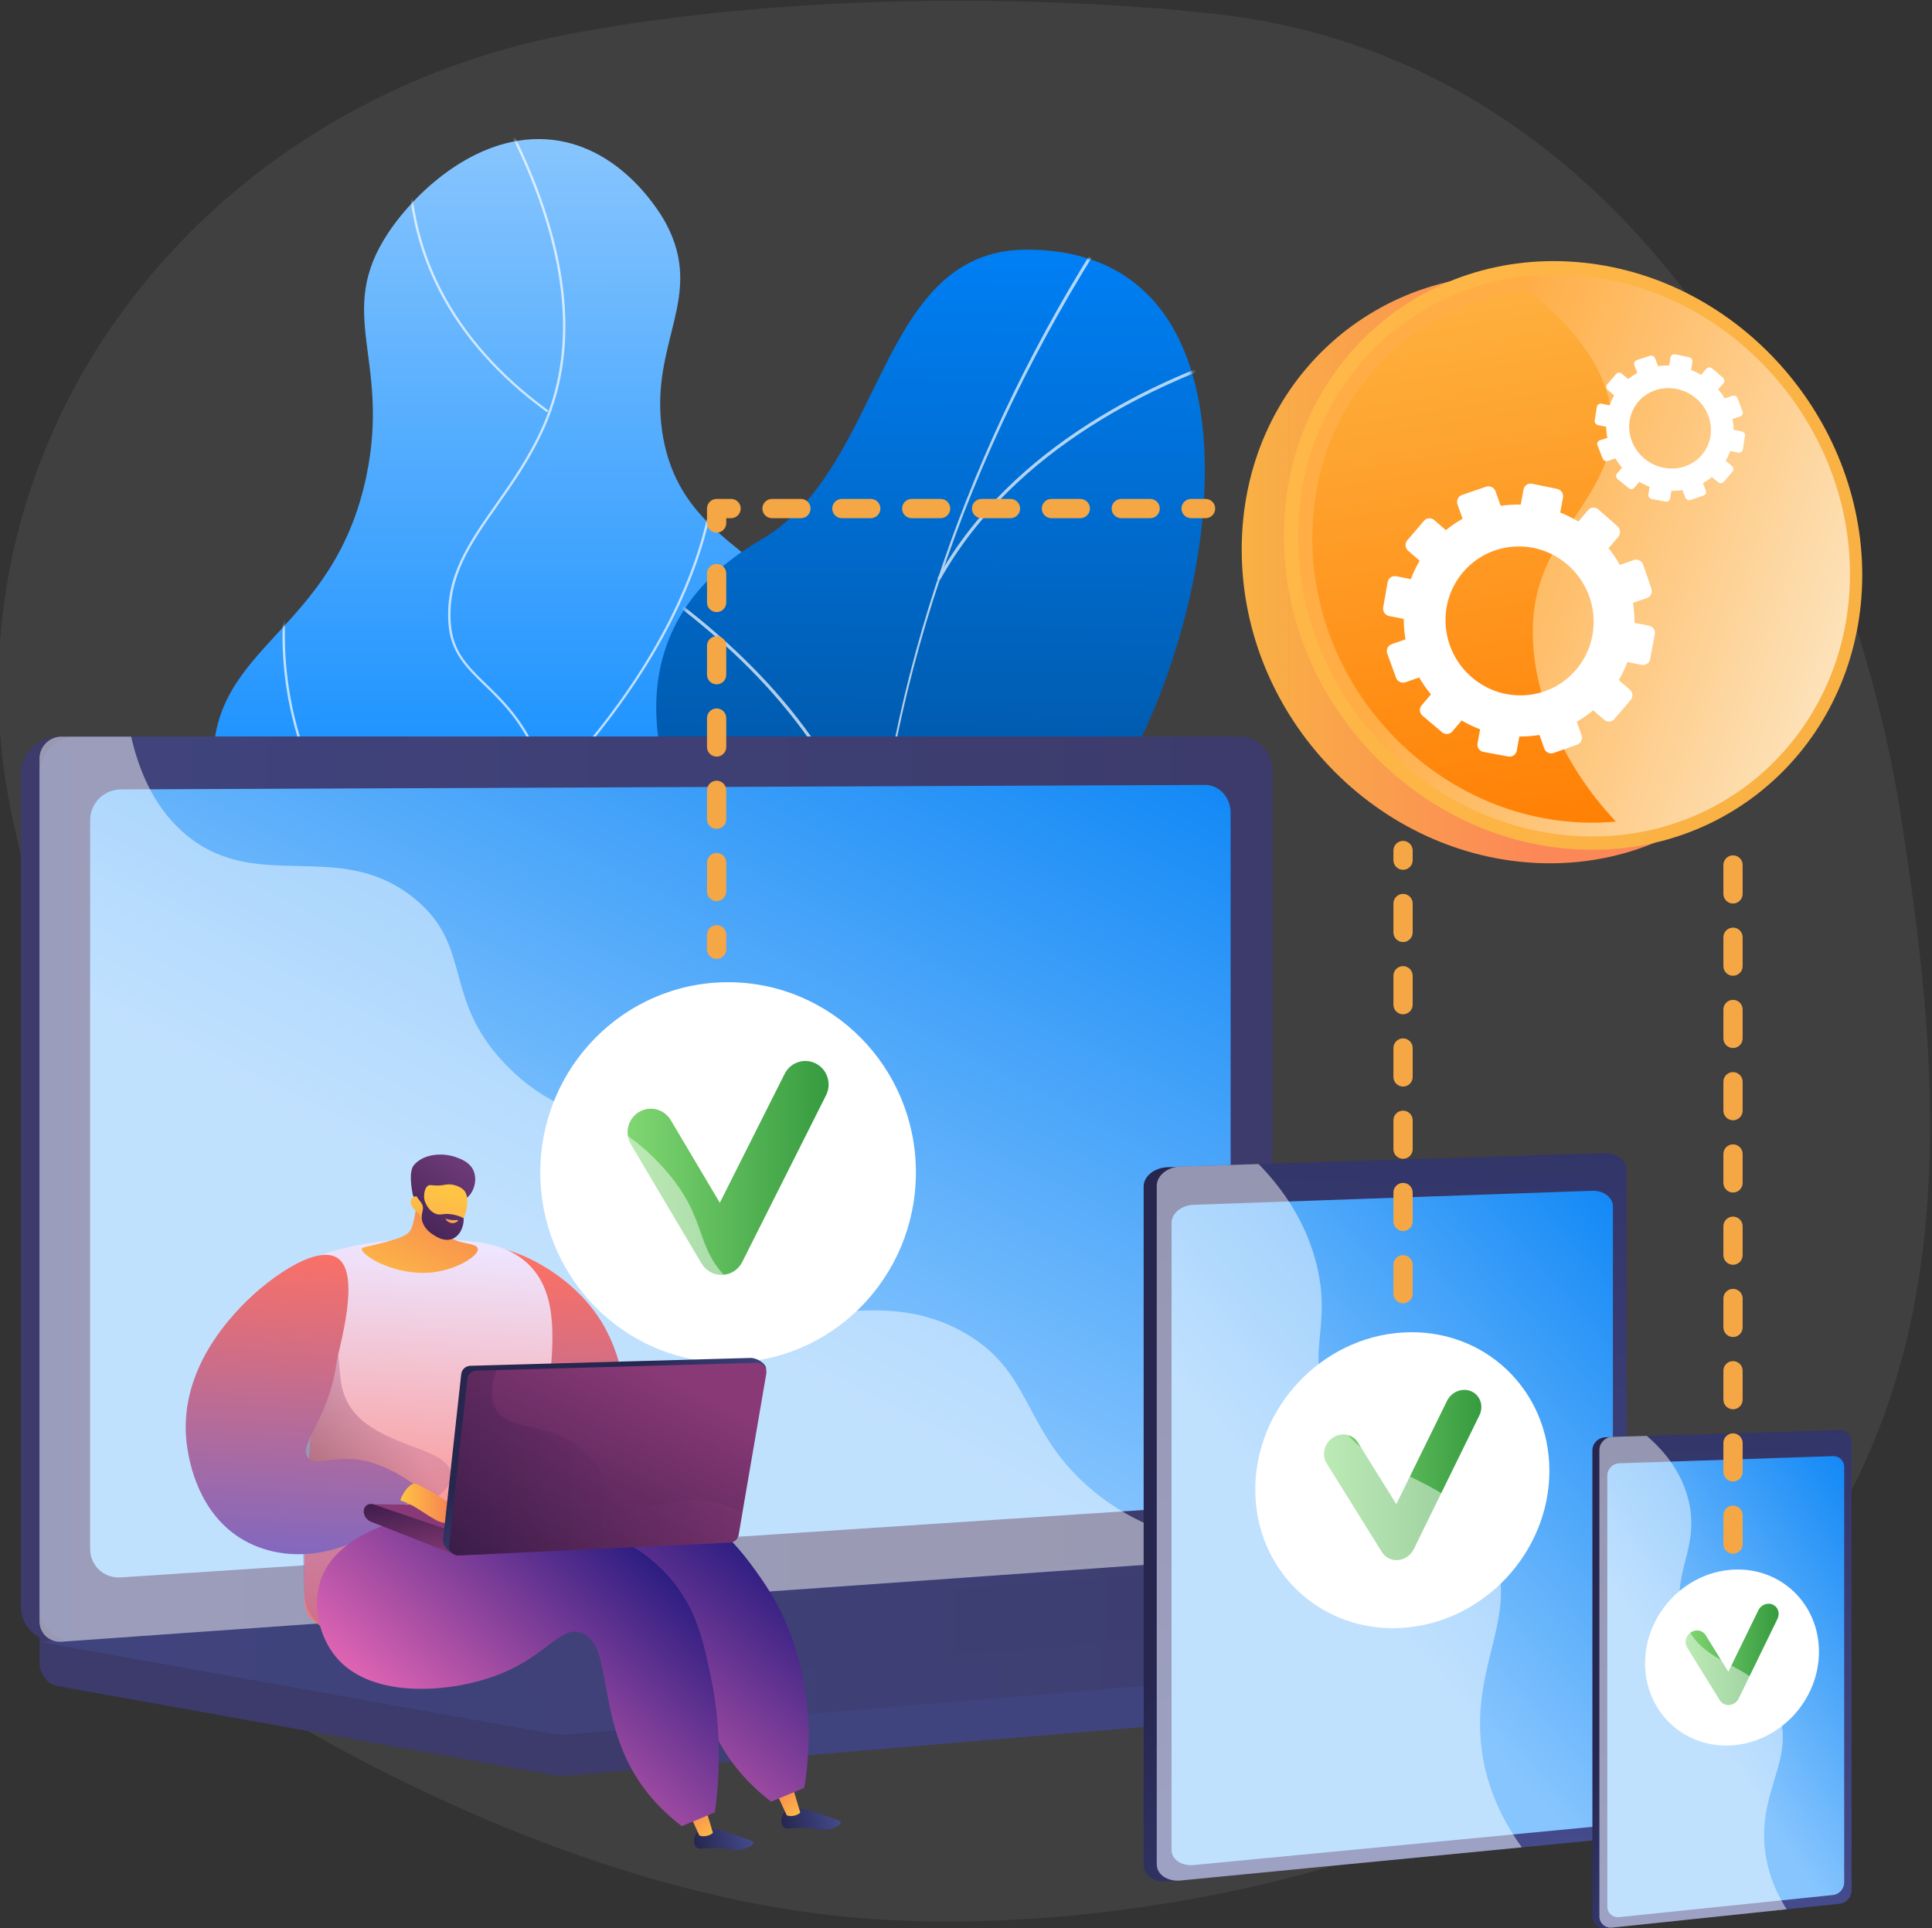<svg width="500" height="499" viewBox="0 0 500 499" fill="none" xmlns="http://www.w3.org/2000/svg">
<rect x="0" y="0" width="500" height="499" fill="#333333" stroke="none"/>
<g clip-path="url(#clip0_557_13801)">
<path d="M492.159 212.535C478.609 123.844 423.055 14.882 313.301 3.479C313.301 3.479 229.97 -6.657 147.824 8.705C99.071 17.822 56.321 44.962 29.271 83.97C2.221 122.977 -6.815 170.541 4.151 215.888C11.273 245.341 16.086 275.823 14.765 306.088C12.466 358.761 13.789 407.927 64.907 439.34C110.549 467.388 167.99 492.125 222.79 496.457C260.032 499.402 301.796 494.637 337.69 484.941C520.614 435.528 505.709 301.225 492.159 212.535Z" fill="#404040"/>
<path d="M207.153 362.88C223.662 349.111 222.236 318.56 214.602 298.883C205.689 275.909 191.889 276.976 186.519 258.629C176.519 224.468 220.255 206.759 213.24 171.598C207.504 142.853 176.099 143.781 171.374 111.692C167.965 88.537 182.679 76.924 172.252 57.64C171.361 55.992 161.461 38.336 143.021 36.202C124.409 34.049 107.981 48.967 100.47 60.277C86.587 81.183 101.099 92.878 94.854 123.038C86.352 164.101 54.42 166.73 55.178 198.118C55.804 224.037 77.722 228.222 77.776 256.973C77.825 283.67 58.943 289.763 60.909 307.721C65.431 349.034 173.479 390.966 207.153 362.88Z" fill="url(#paint0_linear_557_13801)"/>
<mask id="mask0_557_13801" style="mask-type:luminance" maskUnits="userSpaceOnUse" x="55" y="35" width="166" height="338">
<path d="M207.153 362.88C223.662 349.111 222.236 318.56 214.602 298.883C205.689 275.909 191.889 276.976 186.519 258.629C176.519 224.468 220.255 206.759 213.24 171.598C207.504 142.853 176.099 143.781 171.374 111.692C167.965 88.537 182.679 76.924 172.252 57.64C171.361 55.992 161.461 38.336 143.021 36.202C124.409 34.049 107.981 48.967 100.47 60.277C86.587 81.183 101.099 92.878 94.854 123.038C86.352 164.101 54.42 166.73 55.178 198.118C55.804 224.037 77.722 228.222 77.776 256.973C77.825 283.67 58.943 289.763 60.909 307.721C65.431 349.034 173.479 390.966 207.153 362.88Z" fill="white"/>
</mask>
<g mask="url(#mask0_557_13801)">
<path opacity="0.7" d="M183.605 385.146C183.752 385.179 183.907 385.112 183.967 384.984C184.033 384.844 183.957 384.682 183.799 384.623C165.347 377.809 149.306 367.856 136.124 355.042C123.636 342.905 110.724 330.354 108.9 313.023C107.52 299.915 113.291 292.049 120.598 282.09C127.706 272.4 136.553 260.341 140.817 239.474C143.252 227.559 146.282 212.731 139.566 196.177C135.654 186.534 130.429 181.47 125.82 177.001C120.987 172.315 117.169 168.613 116.665 161.261C115.842 149.274 121.834 140.737 128.772 130.852C133.054 124.751 137.483 118.442 141.007 110.495C150.927 88.128 146.956 60.219 129.203 27.543C129.128 27.405 128.942 27.348 128.788 27.414C128.634 27.481 128.57 27.646 128.644 27.783C146.319 60.315 150.284 88.075 140.43 110.292C136.926 118.192 132.513 124.479 128.246 130.559C121.252 140.525 115.211 149.131 116.045 161.295C116.563 168.842 120.641 172.796 125.364 177.375C129.933 181.804 135.112 186.826 138.982 196.364C145.642 212.779 142.628 227.525 140.207 239.375C135.966 260.132 127.157 272.139 120.078 281.787C112.706 291.837 106.882 299.774 108.282 313.074C110.125 330.59 123.11 343.21 135.667 355.415C148.911 368.289 165.025 378.287 183.561 385.134C183.576 385.139 183.59 385.143 183.605 385.146Z" fill="white"/>
<path opacity="0.7" d="M141.746 204.5C141.857 204.525 141.979 204.493 142.058 204.411C167.71 177.494 178.091 154.159 182.282 139.324C186.829 123.228 185.277 113.36 185.26 113.262C185.236 113.111 185.076 113.007 184.908 113.03C184.739 113.052 184.622 113.192 184.647 113.343C184.663 113.44 186.197 123.226 181.67 139.226C177.491 153.997 167.144 177.234 141.586 204.053C141.475 204.169 141.491 204.343 141.621 204.442C141.659 204.471 141.702 204.49 141.746 204.5Z" fill="white"/>
<path opacity="0.7" d="M135.546 256.31C135.675 256.339 135.815 256.292 135.887 256.186C135.976 256.056 135.93 255.886 135.783 255.807C117.807 246.056 103.459 234.255 93.138 220.734C84.884 209.92 79.171 197.986 76.16 185.263C71.032 163.602 75.579 146.96 75.626 146.794C75.667 146.647 75.566 146.497 75.4 146.46L75.4 146.459C75.234 146.423 75.066 146.513 75.024 146.66C74.977 146.827 70.396 163.593 75.553 185.377C78.582 198.17 84.325 210.171 92.625 221.044C102.996 234.632 117.408 246.486 135.461 256.278C135.488 256.293 135.517 256.304 135.546 256.31Z" fill="white"/>
<path opacity="0.7" d="M121.846 342.339C121.911 342.354 121.982 342.349 122.049 342.323C140.343 334.985 155.893 325.74 168.27 314.847C178.175 306.129 186.079 296.341 191.765 285.755C201.449 267.722 201.32 253.423 201.317 253.281C201.316 253.128 201.173 253.007 201.003 253.009C200.831 253.011 200.695 253.137 200.698 253.289C200.7 253.43 200.822 267.624 191.19 285.545C182.3 302.084 163.045 325.272 121.794 341.82C121.638 341.882 121.569 342.046 121.639 342.185C121.679 342.264 121.757 342.319 121.846 342.339Z" fill="white"/>
<path opacity="0.7" d="M141.473 106.593C141.586 106.619 141.71 106.586 141.789 106.501C141.898 106.383 141.879 106.209 141.746 106.112C129.396 97.073 120.112 86.577 114.152 74.915C109.384 65.586 106.72 55.492 106.233 44.914C105.404 26.89 111.27 13.534 111.329 13.401C111.392 13.259 111.315 13.099 111.156 13.042C110.996 12.988 110.817 13.056 110.753 13.197C110.693 13.33 104.783 26.777 105.612 44.913C106.1 55.566 108.78 65.733 113.58 75.131C119.58 86.875 128.923 97.443 141.352 106.539C141.389 106.565 141.43 106.584 141.473 106.593Z" fill="white"/>
</g>
<path d="M226.577 431.479C230.029 433.159 239.02 433.772 241.43 432.965C257.464 427.596 288.139 419.494 297.063 404.005C298.587 401.36 288.76 391.514 288.701 388.128C283.959 380.33 281.831 377.919 280.964 368.29C278.407 339.865 335.286 327.037 304.029 288.838C281.134 260.858 250.255 254.783 282.776 212.066C315.298 169.349 333.419 64.463 265.637 64.616C226.736 64.705 229.251 120.863 196.842 139.762C166.045 157.722 162.917 187.117 180.732 221.756C198.548 256.395 175.319 258.751 150.418 278.688C120.507 302.636 163.804 338.825 185.219 353.828C202.463 365.909 238.224 408.306 226.577 431.479Z" fill="url(#paint1_linear_557_13801)"/>
<mask id="mask1_557_13801" style="mask-type:luminance" maskUnits="userSpaceOnUse" x="140" y="64" width="174" height="370">
<path d="M226.577 431.479C230.029 433.159 239.02 433.772 241.43 432.965C257.464 427.596 288.139 419.494 297.063 404.005C298.587 401.36 288.76 391.514 288.701 388.128C283.959 380.33 281.831 377.919 280.964 368.29C278.407 339.865 335.286 327.037 304.029 288.838C281.134 260.858 250.255 254.783 282.776 212.066C315.298 169.349 333.419 64.463 265.637 64.616C226.736 64.705 229.251 120.863 196.842 139.762C166.045 157.722 162.917 187.117 180.732 221.756C198.548 256.395 175.319 258.751 150.418 278.688C120.507 302.636 163.804 338.825 185.219 353.828C202.463 365.909 238.224 408.306 226.577 431.479Z" fill="white"/>
</mask>
<g mask="url(#mask1_557_13801)">
<g opacity="0.7">
<path d="M268.004 419.508L268.706 419.091C204.508 310.968 211.417 176.473 287.186 59.317L286.501 58.873C250.591 114.397 229.412 176.195 225.252 237.587C220.878 302.129 235.662 365.036 268.004 419.508Z" fill="#FCFDFE"/>
<path d="M136.844 287.215C170.041 296.206 215.877 325.986 239.019 353.601L239.644 353.076C216.411 325.353 170.391 295.455 137.058 286.427L136.844 287.215Z" fill="#FCFDFE"/>
<path d="M255.645 398.138L256.435 397.932C251.711 379.81 256.331 359.996 270.165 339.04C280.308 323.675 295.078 308.065 314.065 292.643L313.55 292.01C294.499 307.484 279.672 323.156 269.483 338.59C255.516 359.747 250.86 379.782 255.645 398.138Z" fill="#FCFDFE"/>
<path d="M226.181 228.896L226.981 228.731C219.833 194.114 192.953 168.441 171.662 152.999L171.183 153.66C192.357 169.017 219.087 194.535 226.181 228.896Z" fill="#FCFDFE"/>
<path d="M242.6 149.664L243.313 150.062C262.723 115.292 301.044 98.6 322.159 91.744L321.906 90.967C300.678 97.86 262.146 114.651 242.6 149.664Z" fill="#FCFDFE"/>
</g>
</g>
<path d="M461.809 422.357L10.217 418.424V430.061C10.217 433.22 12.187 435.905 14.855 436.384L142.551 459.3C144.067 459.572 145.604 459.644 147.133 459.515L456.902 433.387C459.668 433.154 461.809 430.46 461.809 427.215V422.357Z" fill="url(#paint2_linear_557_13801)"/>
<path d="M316.436 403.492L15.187 424.781C9.797 425.162 5.414 421.114 5.414 415.739V200.381C5.414 195.006 9.797 190.648 15.187 190.648H316.436C320.877 190.648 324.468 194.588 324.468 199.447V394.126C324.468 398.985 320.877 403.178 316.436 403.492Z" fill="url(#paint3_linear_557_13801)"/>
<path d="M321.239 403.492L19.991 424.781C14.6 425.162 10.217 421.114 10.217 415.739V200.381C10.217 195.006 14.6 190.648 19.991 190.648H321.239C325.68 190.648 329.271 194.588 329.271 199.447V394.126C329.271 398.985 325.68 403.178 321.239 403.492Z" fill="url(#paint4_linear_557_13801)"/>
<path d="M311.855 389.767L31.273 408.259C26.886 408.548 23.321 405.226 23.321 400.837V212.292C23.321 207.904 26.886 204.331 31.273 204.313L311.855 203.152C315.518 203.137 318.482 206.365 318.482 210.362V382.093C318.482 386.09 315.518 389.525 311.855 389.767Z" fill="url(#paint5_linear_557_13801)"/>
<path d="M313.722 402.526L10.217 424.935L142.551 448.683C144.066 448.955 145.603 449.027 147.132 448.898L461.809 422.356L318.55 402.678C316.948 402.458 315.332 402.407 313.722 402.526Z" fill="url(#paint6_linear_557_13801)"/>
<path d="M188.432 352.667C215.275 352.667 237.035 330.628 237.035 303.442C237.035 276.256 215.275 254.217 188.432 254.217C161.589 254.217 139.829 276.256 139.829 303.442C139.829 330.628 161.589 352.667 188.432 352.667Z" fill="white"/>
<path d="M186.72 329.965C184.613 329.965 182.654 328.848 181.564 327.01L163.279 296.185C161.567 293.3 162.489 289.556 165.338 287.823C168.185 286.091 171.882 287.023 173.593 289.909L186.286 311.307L203.065 277.928C204.573 274.929 208.196 273.735 211.157 275.262C214.118 276.789 215.296 280.458 213.789 283.457L192.082 326.637C191.09 328.611 189.117 329.884 186.931 329.962C186.861 329.964 186.791 329.965 186.72 329.965Z" fill="url(#paint7_linear_557_13801)"/>
<path opacity="0.3" d="M54.503 425.499L307.18 406.565L385.382 417.22L134.881 437.46L54.503 425.499Z" fill="url(#paint8_linear_557_13801)"/>
<path opacity="0.48" d="M248.658 344.427C225.435 331.931 207.174 347.764 189.551 332.143C178.867 322.672 184.112 315.609 170.966 301.456C156.405 285.78 146.925 291.049 132.292 276.941C113.789 259.102 123.043 245.222 107.105 232.414C87.77 216.876 66.918 231.258 48.513 216.356C40.574 209.929 36.219 200.586 33.944 190.648H15.935C12.78 190.648 10.217 193.206 10.217 196.361V419.598C10.217 422.753 12.779 425.129 15.935 424.905L322.957 403.111C324.464 403.005 325.8 402.125 326.657 400.849C304.182 400.03 290.375 392.496 281.549 384.707C264.282 369.47 267.277 354.445 248.658 344.427Z" fill="white"/>
<path d="M417.606 303.024V471.161C417.606 473.675 414.855 474.413 411.734 474.715L303.79 486.787L302.14 486.947C298.753 487.276 295.976 485.396 295.976 482.768V307.072C295.976 304.445 298.753 302.208 302.14 302.101L304.379 302.03L412.705 302.385C415.825 302.285 417.606 300.51 417.606 303.024Z" fill="url(#paint9_linear_557_13801)"/>
<path d="M420.936 302.833V470.923C420.936 473.437 418.389 475.741 415.27 476.044L305.532 486.703C302.147 487.032 299.372 485.152 299.372 482.526V306.878C299.372 304.251 302.147 302.014 305.532 301.907L415.27 298.441C418.389 298.343 420.936 300.319 420.936 302.833Z" fill="url(#paint10_linear_557_13801)"/>
<path d="M417.418 312.278V468.039C417.418 470.387 415.036 472.536 412.12 472.815L308.934 482.703C305.785 483.005 303.203 481.251 303.203 478.804V316.473C303.203 314.026 305.785 311.934 308.934 311.823L412.12 308.196C415.036 308.094 417.418 309.931 417.418 312.278Z" fill="url(#paint11_linear_557_13801)"/>
<path d="M400.977 380.674C400.977 401.716 384.021 419.908 363.04 421.311C341.988 422.718 324.869 406.698 324.869 385.526C324.869 364.353 341.988 346.15 363.04 344.874C384.021 343.601 400.977 359.631 400.977 380.674Z" fill="white"/>
<path d="M361.7 403.773C360.05 403.881 358.514 403.114 357.66 401.742L343.315 378.707C341.97 376.548 342.695 373.592 344.932 372.103C347.167 370.616 350.068 371.159 351.411 373.317L361.36 389.307L374.487 362.572C375.665 360.173 378.495 359.072 380.807 360.113C383.118 361.153 384.038 363.94 382.861 366.338L365.897 400.915C365.121 402.498 363.576 403.588 361.865 403.76C361.81 403.765 361.755 403.77 361.7 403.773Z" fill="url(#paint12_linear_557_13801)"/>
<g opacity="0.48">
<path d="M385.462 399.559C375.478 379.524 352.145 384.306 343.38 362.457C338.151 349.422 344.66 343.241 340.74 327.339C338.088 316.578 332.296 308.002 325.734 301.27L305.532 301.908C302.147 302.015 299.372 304.251 299.372 306.878V482.526C299.372 485.153 302.147 487.032 305.532 486.703L393.843 478.126C387.304 469.038 384.505 460.492 383.496 453.077C380.366 430.078 394.33 417.354 385.462 399.559Z" fill="white"/>
</g>
<path d="M477.378 373.335V489.371C477.378 491.106 475.895 491.586 474.213 491.763L416.285 498.935L415.404 499.027C413.594 499.217 412.11 497.896 412.11 496.091V375.387C412.11 373.582 413.594 372.061 415.404 372.008L416.6 371.973L474.736 372.865C476.418 372.815 477.378 371.6 477.378 373.335Z" fill="url(#paint13_linear_557_13801)"/>
<path d="M479.173 373.224V489.242C479.173 490.977 477.8 492.541 476.119 492.717L417.217 498.897C415.407 499.086 413.924 497.766 413.924 495.961V375.275C413.924 373.47 415.407 371.95 417.217 371.896L476.119 370.16C477.8 370.109 479.173 371.489 479.173 373.224Z" fill="url(#paint14_linear_557_13801)"/>
<path d="M477.276 379.721V487.215C477.276 488.835 475.993 490.294 474.421 490.456L419.036 496.184C417.352 496.358 415.972 495.125 415.972 493.444V381.891C415.972 380.21 417.352 378.788 419.036 378.732L474.421 376.872C475.993 376.819 477.276 378.101 477.276 379.721Z" fill="url(#paint15_linear_557_13801)"/>
<path d="M470.742 427.491C470.742 440.02 460.698 450.868 448.286 451.72C435.848 452.575 425.747 443.074 425.747 430.499C425.747 417.923 435.848 407.072 448.286 406.264C460.698 405.457 470.742 414.961 470.742 427.491Z" fill="white"/>
<path d="M447.493 441.292C446.518 441.359 445.61 440.904 445.105 440.089L436.631 426.417C435.838 425.137 436.265 423.378 437.586 422.49C438.906 421.601 440.62 421.919 441.413 423.199L447.292 432.69L455.056 416.765C455.753 415.336 457.428 414.675 458.796 415.289C460.164 415.904 460.708 417.56 460.012 418.989L449.975 439.587C449.516 440.53 448.603 441.179 447.591 441.284C447.558 441.287 447.526 441.29 447.493 441.292Z" fill="url(#paint16_linear_557_13801)"/>
<g opacity="0.48">
<path d="M460.024 442.71C454.649 429.197 440.161 432.389 435.648 418.732C431.964 407.584 440.158 401.052 436.95 388.145C435.15 380.903 430.721 375.522 426.194 371.631L417.217 371.895C415.408 371.949 413.924 373.469 413.924 375.274V495.96C413.924 497.765 415.407 499.086 417.217 498.896L462.374 494.158C458.75 488.445 457.294 483.224 456.78 478.889C454.908 463.111 464.949 455.09 460.024 442.71Z" fill="white"/>
</g>
<path d="M471.014 152.302C471.014 192.793 439.353 224.644 398.886 223.402C356.773 222.108 321.354 185.737 321.354 142.213C321.354 98.688 356.773 67.093 398.886 71.478C439.353 75.691 471.014 111.812 471.014 152.302Z" fill="url(#paint17_linear_557_13801)"/>
<path d="M481.948 148.81C481.948 189.301 450.287 221.152 409.821 219.91C367.708 218.616 332.289 182.245 332.289 138.721C332.289 95.196 367.707 63.6 409.821 67.986C450.287 72.199 481.948 108.32 481.948 148.81Z" fill="url(#paint18_linear_557_13801)"/>
<path d="M478.772 148.597C478.772 187.304 448.478 217.702 409.821 216.45C369.663 215.15 335.946 180.439 335.946 138.968C335.946 97.497 369.663 67.332 409.821 71.447C448.478 75.407 478.772 109.89 478.772 148.597Z" fill="url(#paint19_linear_557_13801)"/>
<path d="M418.196 212.64C415.451 212.898 412.639 212.984 409.789 212.889C371.629 211.607 339.628 178.602 339.628 139.218C339.628 104.97 363.825 78.813 395.232 75.111C405.839 83.394 415.336 93.99 416.971 106.548C419.64 127.014 399.192 136.435 396.935 158.68C395.08 177.034 403.869 197.481 418.196 212.64Z" fill="url(#paint20_linear_557_13801)"/>
<path d="M426.77 161.947L423.013 161.212C423.028 159.481 422.896 157.748 422.616 156.036L426.237 154.772C427.213 154.431 427.728 153.351 427.386 152.358L425.244 146.14C424.901 145.144 423.829 144.611 422.85 144.952L419.213 146.215C418.378 144.708 417.401 143.263 416.296 141.891L418.82 138.931C419.497 138.136 419.406 136.927 418.616 136.229L413.661 131.858C412.867 131.158 411.672 131.236 410.992 132.032L408.461 135.001C406.956 134.079 405.395 133.296 403.791 132.664L404.498 128.795C404.689 127.752 404.006 126.736 402.973 126.525L396.501 125.208C395.465 124.997 394.47 125.675 394.28 126.721L393.579 130.596C391.835 130.553 390.092 130.664 388.371 130.925L387.052 127.184C386.695 126.171 385.597 125.626 384.601 125.968L378.362 128.104C377.363 128.446 376.845 129.546 377.205 130.559L378.522 134.264C377.008 135.103 375.56 136.09 374.19 137.211L371.217 134.633C370.404 133.927 369.188 134.006 368.503 134.81L364.215 139.837C363.53 140.641 363.636 141.863 364.452 142.567L367.408 145.115C366.502 146.651 365.742 148.245 365.137 149.882L361.358 149.142C360.309 148.937 359.308 149.618 359.123 150.665L357.968 157.198C357.784 158.242 358.485 159.252 359.533 159.454L363.291 160.18C363.286 161.955 363.439 163.728 363.743 165.479L360.171 166.72C359.172 167.067 358.658 168.159 359.022 169.16L361.292 175.403C361.655 176.4 362.756 176.925 363.751 176.578L367.285 175.344C368.158 176.872 369.179 178.333 370.331 179.715L367.91 182.554C367.23 183.351 367.334 184.552 368.142 185.237L373.181 189.508C373.986 190.19 375.187 190.098 375.864 189.303L378.278 186.472C379.818 187.381 381.411 188.147 383.044 188.755L382.383 192.405C382.197 193.431 382.882 194.418 383.912 194.609L390.339 195.801C391.365 195.992 392.348 195.316 392.535 194.293L393.205 190.626C394.949 190.641 396.69 190.505 398.407 190.217L399.659 193.739C400.007 194.719 401.082 195.233 402.061 194.887L408.171 192.726C409.147 192.38 409.658 191.307 409.312 190.327L408.065 186.79C409.552 185.946 410.974 184.958 412.318 183.839L415.17 186.299C415.955 186.975 417.136 186.885 417.808 186.097L422.01 181.169C422.682 180.381 422.592 179.192 421.809 178.513L418.941 176.026C419.824 174.52 420.569 172.959 421.163 171.355L424.879 172.073C425.892 172.269 426.869 171.598 427.06 170.574L428.259 164.165C428.452 163.139 427.785 162.146 426.77 161.947ZM407.879 173.342C401.063 181.335 389.021 182.241 380.938 175.327C372.806 168.372 371.764 156.152 378.656 148.071C385.547 139.99 397.7 139.18 405.757 146.223C413.765 153.224 414.695 165.349 407.879 173.342Z" fill="white"/>
<path d="M450.749 111.657L448.657 111.244C448.642 110.307 448.545 109.369 448.367 108.441L450.355 107.771C450.891 107.591 451.161 107.008 450.958 106.47L449.686 103.099C449.482 102.559 448.882 102.268 448.344 102.448L446.349 103.118C445.867 102.301 445.307 101.517 444.677 100.772L446.033 99.182C446.397 98.755 446.33 98.102 445.883 97.722L443.086 95.347C442.638 94.967 441.979 95.005 441.614 95.433L440.255 97.026C439.412 96.524 438.54 96.097 437.647 95.751L437.986 93.667C438.077 93.105 437.687 92.555 437.115 92.439L433.528 91.71C432.954 91.594 432.414 91.956 432.323 92.519L431.986 94.604C431.025 94.576 430.066 94.63 429.12 94.765L428.347 92.746C428.137 92.2 427.526 91.903 426.981 92.084L423.574 93.216C423.029 93.397 422.757 93.987 422.968 94.534L423.738 96.533C422.916 96.98 422.131 97.507 421.391 98.106L419.724 96.708C419.268 96.326 418.6 96.364 418.233 96.795L415.937 99.487C415.57 99.918 415.643 100.576 416.1 100.958L417.756 102.341C417.277 103.165 416.878 104.022 416.565 104.902L414.478 104.489C413.898 104.375 413.356 104.738 413.267 105.301L412.711 108.819C412.622 109.381 413.019 109.928 413.598 110.041L415.674 110.447C415.692 111.405 415.798 112.363 415.987 113.309L414.036 113.964C413.49 114.147 413.22 114.734 413.432 115.275L414.757 118.656C414.968 119.196 415.581 119.485 416.124 119.302L418.056 118.651C418.556 119.481 419.136 120.275 419.788 121.027L418.488 122.551C418.123 122.979 418.195 123.629 418.649 124.003L421.48 126.338C421.932 126.711 422.593 126.667 422.957 126.24L424.254 124.72C425.115 125.219 426.004 125.641 426.914 125.979L426.595 127.952C426.505 128.507 426.896 129.045 427.467 129.154L431.034 129.832C431.604 129.941 432.139 129.58 432.229 129.026L432.552 127.042C433.516 127.059 434.477 126.993 435.423 126.845L436.162 128.762C436.367 129.295 436.969 129.579 437.506 129.396L440.861 128.254C441.397 128.072 441.666 127.492 441.461 126.959L440.724 125.034C441.536 124.584 442.31 124.055 443.04 123.455L444.653 124.802C445.097 125.173 445.75 125.129 446.112 124.705L448.374 122.052C448.736 121.628 448.67 120.983 448.226 120.611L446.603 119.25C447.072 118.438 447.463 117.595 447.77 116.729L449.84 117.134C450.404 117.244 450.937 116.885 451.029 116.331L451.605 112.863C451.697 112.309 451.314 111.769 450.749 111.657ZM440.442 117.747C436.777 122.045 430.132 122.48 425.583 118.703C421.013 114.908 420.289 108.308 423.984 103.974C427.679 99.641 434.37 99.245 438.91 103.074C443.43 106.886 444.107 113.449 440.442 117.747Z" fill="white"/>
<path d="M185.463 248.184C184.086 248.184 182.969 247.067 182.969 245.69V241.95C182.969 240.574 184.086 239.457 185.463 239.457C186.84 239.457 187.956 240.573 187.956 241.95V245.69C187.956 247.067 186.839 248.184 185.463 248.184Z" fill="url(#paint21_linear_557_13801)"/>
<path d="M185.463 248.184C184.086 248.184 182.969 247.067 182.969 245.69V241.95C182.969 240.574 184.086 239.457 185.463 239.457C186.84 239.457 187.956 240.573 187.956 241.95V245.69C187.956 247.067 186.839 248.184 185.463 248.184Z" fill="#F4A744"/>
<path d="M185.463 233.224C184.086 233.224 182.969 232.108 182.969 230.731V223.251C182.969 221.874 184.086 220.757 185.463 220.757C186.84 220.757 187.956 221.874 187.956 223.251V230.731C187.956 232.108 186.839 233.224 185.463 233.224ZM185.463 214.525C184.086 214.525 182.969 213.408 182.969 212.031V204.551C182.969 203.174 184.086 202.058 185.463 202.058C186.84 202.058 187.956 203.174 187.956 204.551V212.031C187.956 213.408 186.839 214.525 185.463 214.525ZM185.463 195.825C184.086 195.825 182.969 194.709 182.969 193.332V185.852C182.969 184.475 184.086 183.358 185.463 183.358C186.84 183.358 187.956 184.475 187.956 185.852V193.332C187.956 194.709 186.839 195.825 185.463 195.825ZM185.463 177.125C184.086 177.125 182.969 176.009 182.969 174.632V167.152C182.969 165.775 184.086 164.659 185.463 164.659C186.84 164.659 187.956 165.775 187.956 167.152V174.632C187.956 176.009 186.839 177.125 185.463 177.125ZM185.463 158.426C184.086 158.426 182.969 157.309 182.969 155.932V148.452C182.969 147.075 184.086 145.959 185.463 145.959C186.84 145.959 187.956 147.075 187.956 148.452V155.932C187.956 157.309 186.839 158.426 185.463 158.426Z" fill="#F4A744"/>
<path d="M185.462 137.856C184.085 137.856 182.969 136.739 182.969 135.362V131.622C182.969 130.245 184.085 129.129 185.462 129.129H189.202C190.579 129.129 191.695 130.245 191.695 131.622C191.695 132.999 190.579 134.116 189.202 134.116H187.955V135.362C187.955 136.739 186.839 137.856 185.462 137.856Z" fill="#F4A744"/>
<path d="M297.66 134.116H290.18C288.803 134.116 287.687 132.999 287.687 131.622C287.687 130.245 288.803 129.129 290.18 129.129H297.66C299.037 129.129 300.153 130.245 300.153 131.622C300.153 132.999 299.037 134.116 297.66 134.116ZM279.584 134.116H272.104C270.727 134.116 269.61 132.999 269.61 131.622C269.61 130.245 270.727 129.129 272.104 129.129H279.584C280.961 129.129 282.077 130.245 282.077 131.622C282.077 132.999 280.961 134.116 279.584 134.116ZM261.507 134.116H254.027C252.651 134.116 251.534 132.999 251.534 131.622C251.534 130.245 252.65 129.129 254.027 129.129H261.507C262.884 129.129 264.001 130.245 264.001 131.622C264.001 132.999 262.884 134.116 261.507 134.116ZM243.431 134.116H235.951C234.574 134.116 233.458 132.999 233.458 131.622C233.458 130.245 234.574 129.129 235.951 129.129H243.431C244.808 129.129 245.924 130.245 245.924 131.622C245.924 132.999 244.808 134.116 243.431 134.116ZM225.355 134.116H217.875C216.498 134.116 215.381 132.999 215.381 131.622C215.381 130.245 216.498 129.129 217.875 129.129H225.355C226.732 129.129 227.848 130.245 227.848 131.622C227.848 132.999 226.732 134.116 225.355 134.116ZM207.278 134.116H199.799C198.422 134.116 197.305 132.999 197.305 131.622C197.305 130.245 198.422 129.129 199.799 129.129H207.278C208.655 129.129 209.772 130.245 209.772 131.622C209.772 132.999 208.655 134.116 207.278 134.116Z" fill="#F4A744"/>
<path d="M311.996 134.116H308.257C306.88 134.116 305.763 132.999 305.763 131.622C305.763 130.245 306.88 129.129 308.257 129.129H311.996C313.373 129.129 314.49 130.245 314.49 131.622C314.49 132.999 313.373 134.116 311.996 134.116Z" fill="#F4A744"/>
<path d="M363.109 337.319C361.732 337.319 360.616 336.202 360.616 334.825V327.345C360.616 325.968 361.732 324.852 363.109 324.852C364.486 324.852 365.602 325.968 365.602 327.345V334.825C365.602 336.202 364.486 337.319 363.109 337.319ZM363.109 318.619C361.732 318.619 360.616 317.503 360.616 316.126V308.646C360.616 307.269 361.732 306.152 363.109 306.152C364.486 306.152 365.602 307.269 365.602 308.646V316.126C365.602 317.503 364.486 318.619 363.109 318.619ZM363.109 299.919C361.732 299.919 360.616 298.803 360.616 297.426V289.946C360.616 288.569 361.732 287.453 363.109 287.453C364.486 287.453 365.602 288.569 365.602 289.946V297.426C365.602 298.803 364.486 299.919 363.109 299.919ZM363.109 281.22C361.732 281.22 360.616 280.103 360.616 278.726V271.246C360.616 269.869 361.732 268.753 363.109 268.753C364.486 268.753 365.602 269.869 365.602 271.246V278.726C365.602 280.103 364.486 281.22 363.109 281.22ZM363.109 262.52C361.732 262.52 360.616 261.403 360.616 260.026V252.547C360.616 251.17 361.732 250.053 363.109 250.053C364.486 250.053 365.602 251.17 365.602 252.547V260.026C365.602 261.403 364.486 262.52 363.109 262.52ZM363.109 243.82C361.732 243.82 360.616 242.704 360.616 241.327V233.847C360.616 232.47 361.732 231.354 363.109 231.354C364.486 231.354 365.602 232.47 365.602 233.847V241.327C365.602 242.704 364.486 243.82 363.109 243.82ZM363.109 225.121C361.732 225.121 360.616 224.004 360.616 222.627V220.134C360.616 218.757 361.732 217.641 363.109 217.641C364.486 217.641 365.602 218.757 365.602 220.134V222.627C365.602 224.004 364.486 225.121 363.109 225.121Z" fill="#F4A744"/>
<path d="M448.504 402.144C447.127 402.144 446.01 401.028 446.01 399.651V392.171C446.01 390.794 447.127 389.678 448.504 389.678C449.881 389.678 450.997 390.794 450.997 392.171V399.651C450.997 401.028 449.881 402.144 448.504 402.144ZM448.504 383.444C447.127 383.444 446.01 382.328 446.01 380.951V373.471C446.01 372.094 447.127 370.978 448.504 370.978C449.881 370.978 450.997 372.094 450.997 373.471V380.951C450.997 382.328 449.881 383.444 448.504 383.444ZM448.504 364.745C447.127 364.745 446.01 363.629 446.01 362.252V354.772C446.01 353.395 447.127 352.278 448.504 352.278C449.881 352.278 450.997 353.395 450.997 354.772V362.252C450.997 363.628 449.881 364.745 448.504 364.745ZM448.504 346.045C447.127 346.045 446.01 344.929 446.01 343.552V336.072C446.01 334.695 447.127 333.579 448.504 333.579C449.881 333.579 450.997 334.695 450.997 336.072V343.552C450.997 344.929 449.881 346.045 448.504 346.045ZM448.504 327.346C447.127 327.346 446.01 326.229 446.01 324.852V317.372C446.01 315.995 447.127 314.879 448.504 314.879C449.881 314.879 450.997 315.995 450.997 317.372V324.852C450.997 326.229 449.881 327.346 448.504 327.346ZM448.504 308.646C447.127 308.646 446.01 307.53 446.01 306.153V298.673C446.01 297.296 447.127 296.179 448.504 296.179C449.881 296.179 450.997 297.296 450.997 298.673V306.153C450.997 307.53 449.881 308.646 448.504 308.646ZM448.504 289.946C447.127 289.946 446.01 288.83 446.01 287.453V279.973C446.01 278.596 447.127 277.48 448.504 277.48C449.881 277.48 450.997 278.596 450.997 279.973V287.453C450.997 288.83 449.881 289.946 448.504 289.946ZM448.504 271.247C447.127 271.247 446.01 270.13 446.01 268.753V261.274C446.01 259.897 447.127 258.78 448.504 258.78C449.881 258.78 450.997 259.897 450.997 261.274V268.753C450.997 270.13 449.881 271.247 448.504 271.247ZM448.504 252.547C447.127 252.547 446.01 251.431 446.01 250.054V242.574C446.01 241.197 447.127 240.081 448.504 240.081C449.881 240.081 450.997 241.197 450.997 242.574V250.054C450.997 251.431 449.881 252.547 448.504 252.547ZM448.504 233.847C447.127 233.847 446.01 232.731 446.01 231.354V223.874C446.01 222.497 447.127 221.381 448.504 221.381C449.881 221.381 450.997 222.497 450.997 223.874V231.354C450.997 232.731 449.881 233.847 448.504 233.847Z" fill="#F4A744"/>
<path d="M158.809 370.947C163.699 368.237 162.267 352.856 155.634 342.049C146.214 326.704 125.57 319.378 121.337 323.948C117.006 328.626 129.474 346.183 131.499 349.035C138.846 359.382 153.025 374.153 158.809 370.947Z" fill="url(#paint22_linear_557_13801)"/>
<path d="M203.036 468.973C202.123 469.981 201.914 471.838 202.709 472.753C203.489 473.652 204.663 472.977 207.991 473.077C211.556 473.184 212.487 474.025 214.91 473.357C215.889 473.086 217.617 472.43 217.585 471.731C217.561 471.24 216.681 470.986 213.742 470.001C209.569 468.603 209.588 468.527 208.702 468.38C206.476 468.011 204.242 467.641 203.036 468.973Z" fill="url(#paint23_linear_557_13801)"/>
<path d="M205.32 463.157L207.108 469.105C206.973 469.425 205.155 470.489 203.595 469.815L200.939 464.041L205.32 463.157Z" fill="url(#paint24_linear_557_13801)"/>
<path d="M180.424 474.2C179.511 475.209 179.303 477.065 180.097 477.98C180.877 478.88 182.051 478.205 185.379 478.304C188.944 478.411 189.875 479.253 192.298 478.584C193.277 478.314 195.006 477.658 194.973 476.959C194.95 476.467 194.069 476.214 191.13 475.229C186.957 473.831 186.976 473.755 186.09 473.608C183.865 473.239 181.63 472.869 180.424 474.2Z" fill="url(#paint25_linear_557_13801)"/>
<path d="M182.708 468.385L184.496 474.333C184.361 474.652 182.543 475.716 180.983 475.042L178.328 469.269L182.708 468.385Z" fill="url(#paint26_linear_557_13801)"/>
<path d="M82.566 324.964C88.24 323.031 96.909 320.784 107.588 320.785C119.611 320.787 129.267 320.788 135.934 326.47C152.115 340.261 134.005 373.295 143.282 397.758C144.298 400.437 147.255 408.931 144.683 418.093C144.209 419.782 143.233 421.245 141.564 423.722C131.763 438.263 104.232 439.455 91.621 426.848C84.955 420.185 78.963 421.405 78.802 413.802C78.17 383.792 82.826 353.858 82.566 324.964Z" fill="url(#paint27_linear_557_13801)"/>
<path opacity="0.4" d="M89.098 361.064C86.806 354.789 89.181 347.606 84.071 344.47C82.198 343.321 79.871 342.834 77.335 342.89C77.639 364.947 78.073 386.983 78.609 410.003C78.787 417.605 79.737 417.982 87.107 424.645C95.646 432.365 110.362 434.885 122.984 432.359C106.454 422.193 94.659 411.663 96.349 402.637C98.316 392.125 117.566 389.02 116.792 381.547C115.971 373.626 94.108 374.782 89.098 361.064Z" fill="url(#paint28_linear_557_13801)"/>
<path d="M87.376 325.622C81.819 321.87 68.429 331.332 61.007 339.661C57.557 343.531 45.546 357.008 48.53 375.112C49.016 378.062 51.255 391.856 63.063 398.612C73.635 404.662 87.911 403.106 99.349 394.538C100.911 393.151 102.475 391.764 104.038 390.377C105.576 388.715 107.114 387.053 108.651 385.39C106.234 383.379 102.127 380.478 96.358 378.617C87.569 375.781 81.79 379.989 79.688 377.219C77.1 373.808 84.979 367.454 87.046 352.998C87.604 349.097 93.583 329.813 87.376 325.622Z" fill="url(#paint29_linear_557_13801)"/>
<path d="M96.492 420.017C92.82 431.969 99.619 427.11 113.467 420.287C128.052 413.102 159.933 402.783 173.67 416.299C183.902 426.366 176.664 442.282 192.493 459.802C195.282 462.888 197.924 465.044 199.576 466.294C202.428 465.114 205.281 463.934 208.134 462.753C209.253 456.217 212.778 431.02 196.92 408.454C193.086 402.998 185.793 392.523 173.311 388.092C139.569 376.112 99.879 408.995 96.492 420.017Z" fill="url(#paint30_linear_557_13801)"/>
<path d="M83.028 408.867C80.65 415.731 82.79 423.621 86.675 428.522C95.299 439.403 114.658 438.258 126.751 434.24C141.464 429.351 144.751 420.447 150.537 422.636C159.528 426.037 153.131 448.176 169.36 466.139C172.148 469.225 174.791 471.38 176.442 472.631C179.295 471.451 182.147 470.27 185 469.09C187.155 453.87 185.58 441.675 183.939 433.886C182.058 424.953 180.372 416.951 174.079 409.233C166.259 399.645 156.041 396.277 150.178 394.429C125.373 386.607 89.205 391.031 83.028 408.867Z" fill="url(#paint31_linear_557_13801)"/>
<path d="M163.456 390.308L96.492 389.309L114.299 397.902L163.627 394.674L163.456 390.308Z" fill="url(#paint32_linear_557_13801)"/>
<path d="M94.129 391.088V391.088C94.129 392.341 94.913 393.461 96.091 393.889L117.488 402.277L117.586 396.462L96.492 389.309C95.308 388.968 94.129 389.857 94.129 391.088Z" fill="url(#paint33_linear_557_13801)"/>
<path d="M103.689 388.4C103.278 388.309 105.692 383.501 107.586 384.055C109.48 384.61 118.745 389.98 119.587 392.191C120.43 394.402 120.43 394.402 120.43 394.402C120.43 394.402 116.388 394.718 113.882 393.876C111.375 393.033 107.031 389.145 103.689 388.4Z" fill="url(#paint34_linear_557_13801)"/>
<path d="M119.362 355.658L114.642 398.635C114.479 400.118 116.555 402.327 118.045 402.257L187.289 398.006C188.427 397.952 189.374 397.115 189.567 395.992L198.258 354.484C198.517 352.973 195.802 351.413 194.27 351.456L121.707 353.496C120.495 353.53 119.494 354.453 119.362 355.658Z" fill="url(#paint35_linear_557_13801)"/>
<path d="M120.945 356.911L116.224 399.888C116.062 401.371 117.262 402.649 118.752 402.578L188.872 399.259C190.01 399.205 190.957 398.367 191.15 397.245L198.313 355.547C198.573 354.036 197.385 352.666 195.852 352.709L123.289 354.749C122.078 354.783 121.077 355.706 120.945 356.911Z" fill="url(#paint36_linear_557_13801)"/>
<path opacity="0.3" d="M162.119 389.189C155.996 386.594 158.157 381.645 150.927 375.479C141.389 367.345 131.667 370.872 128.264 364.567C127.204 362.604 126.698 359.548 128.544 354.603L123.289 354.75C122.078 354.784 121.077 355.707 120.945 356.912L116.224 399.889C116.062 401.372 117.263 402.65 118.752 402.579L188.872 399.26C190.01 399.206 190.957 398.369 191.15 397.246L192.138 391.492C190.011 390.308 187.468 389.232 184.502 388.63C174.215 386.543 169.168 392.176 162.119 389.189Z" fill="url(#paint37_linear_557_13801)"/>
<path d="M108.263 304.337C108.3 308.794 107.803 312.329 107.333 314.75C106.794 317.524 106.406 318.24 105.91 318.822C105.164 319.697 104.034 320.431 97.647 322.015C94.171 322.877 93.724 322.853 93.647 323.198C93.273 324.881 102.75 330.615 112.542 329.233C118.534 328.387 123.987 324.969 123.652 323.173C123.316 321.366 117.329 322.336 115.545 319.067C114.304 316.793 115.695 313.565 117.34 310.891C115.747 307.907 109.856 307.321 108.263 304.337Z" fill="url(#paint38_linear_557_13801)"/>
<path d="M120.838 310.005C122.681 308.544 123.592 305.392 122.537 302.975C121.63 300.895 119.558 300.093 118.318 299.612C114.725 298.219 109.647 298.548 107.133 301.535C105.644 303.304 106.634 308.046 106.764 308.885C106.911 309.835 107.505 310.303 107.957 311.109C108.582 312.228 109.557 314.001 111.132 316.953C111.486 316.295 111.971 315.493 112.629 314.658C112.882 314.337 113.888 313.086 115.158 312.162C117.702 310.311 119.092 311.391 120.838 310.005Z" fill="url(#paint39_linear_557_13801)"/>
<path d="M108.522 314.136C108.522 314.136 109.917 318.766 114.849 319.714C119.264 320.562 122.436 310.991 120.201 308.202C119.455 307.272 117.677 306.503 116.06 306.533C115.106 306.551 114.708 306.842 113.147 306.84C111.707 306.839 111.366 306.59 110.869 306.827C110.249 307.123 109.602 308.076 109.711 311.144C109.101 310.089 108.191 309.509 107.399 309.658C107.273 309.682 106.922 309.807 106.674 310.07C105.778 311.024 106.424 312.709 108.522 314.136Z" fill="url(#paint40_linear_557_13801)"/>
<path d="M110.825 306.194C110.993 306.404 110.15 307.019 109.814 308.112C109.163 310.234 110.664 313.376 112.823 314.172C114.1 314.642 114.666 313.946 116.891 314.282C118.269 314.489 119.341 314.95 120.003 315.287C120.071 317.818 118.819 319.998 116.962 320.677C114.963 321.408 112.984 320.133 112.157 319.6C111.604 319.244 109.83 318.106 109.279 316.063C108.706 313.935 110.033 313.088 109.148 311.519C108.702 310.727 107.971 310.245 107.508 308.817C107.382 308.429 107.317 308.098 107.282 307.878C108.712 306.983 110.58 305.889 110.825 306.194Z" fill="url(#paint41_linear_557_13801)"/>
<path d="M118.199 315.749C118.199 315.749 117.134 315.994 115.537 315.481C115.46 315.456 115.367 315.456 115.346 315.495C115.269 315.639 116.129 316.599 117.157 316.579C117.887 316.565 118.584 316.059 118.535 315.871C118.514 315.792 118.358 315.761 118.199 315.749Z" fill="url(#paint42_linear_557_13801)"/>
</g>
<defs>
<linearGradient id="paint0_linear_557_13801" x1="137.62" y1="35.993" x2="137.845" y2="240.576" gradientUnits="userSpaceOnUse">
<stop stop-color="#87C5FE"/>
<stop offset="1" stop-color="#0085FF"/>
</linearGradient>
<linearGradient id="paint1_linear_557_13801" x1="226.826" y1="64.616" x2="224.688" y2="253.844" gradientUnits="userSpaceOnUse">
<stop stop-color="#007FF4"/>
<stop offset="1" stop-color="#004A8E"/>
</linearGradient>
<linearGradient id="paint2_linear_557_13801" x1="200.968" y1="439.716" x2="169.245" y2="453.04" gradientUnits="userSpaceOnUse">
<stop stop-color="#40447E"/>
<stop offset="0.996" stop-color="#3C3B6B"/>
</linearGradient>
<linearGradient id="paint3_linear_557_13801" x1="158.607" y1="299.9" x2="124.179" y2="314.36" gradientUnits="userSpaceOnUse">
<stop stop-color="#40447E"/>
<stop offset="0.996" stop-color="#3C3B6B"/>
</linearGradient>
<linearGradient id="paint4_linear_557_13801" x1="10.217" y1="307.727" x2="329.271" y2="307.727" gradientUnits="userSpaceOnUse">
<stop stop-color="#40447E"/>
<stop offset="0.996" stop-color="#3C3B6B"/>
</linearGradient>
<linearGradient id="paint5_linear_557_13801" x1="277.06" y1="148.861" x2="176.442" y2="342.496" gradientUnits="userSpaceOnUse">
<stop stop-color="#007FF4"/>
<stop offset="0.996" stop-color="#87C5FE"/>
</linearGradient>
<linearGradient id="paint6_linear_557_13801" x1="10.217" y1="425.712" x2="461.809" y2="425.712" gradientUnits="userSpaceOnUse">
<stop stop-color="#40447E"/>
<stop offset="0.996" stop-color="#3C3B6B"/>
</linearGradient>
<linearGradient id="paint7_linear_557_13801" x1="162.419" y1="302.281" x2="214.445" y2="302.281" gradientUnits="userSpaceOnUse">
<stop stop-color="#80D772"/>
<stop offset="1" stop-color="#369B3F"/>
</linearGradient>
<linearGradient id="paint8_linear_557_13801" x1="54.503" y1="422.013" x2="385.382" y2="422.013" gradientUnits="userSpaceOnUse">
<stop stop-color="#40447E"/>
<stop offset="0.996" stop-color="#3C3B6B"/>
</linearGradient>
<linearGradient id="paint9_linear_557_13801" x1="429.153" y1="455.022" x2="341.62" y2="380.353" gradientUnits="userSpaceOnUse">
<stop stop-color="#444B8C"/>
<stop offset="0.996" stop-color="#26264F"/>
</linearGradient>
<linearGradient id="paint10_linear_557_13801" x1="356.838" y1="478.032" x2="368.403" y2="167.142" gradientUnits="userSpaceOnUse">
<stop stop-color="#444B8C"/>
<stop offset="0.996" stop-color="#26264F"/>
</linearGradient>
<linearGradient id="paint11_linear_557_13801" x1="401.389" y1="261.995" x2="297.684" y2="352.753" gradientUnits="userSpaceOnUse">
<stop stop-color="#007FF4"/>
<stop offset="0.996" stop-color="#87C5FE"/>
</linearGradient>
<linearGradient id="paint12_linear_557_13801" x1="342.639" y1="381.752" x2="383.373" y2="381.752" gradientUnits="userSpaceOnUse">
<stop stop-color="#80D772"/>
<stop offset="1" stop-color="#369B3F"/>
</linearGradient>
<linearGradient id="paint13_linear_557_13801" x1="489.734" y1="473.454" x2="435.218" y2="426.949" gradientUnits="userSpaceOnUse">
<stop stop-color="#444B8C"/>
<stop offset="0.996" stop-color="#26264F"/>
</linearGradient>
<linearGradient id="paint14_linear_557_13801" x1="444.301" y1="492.689" x2="452.172" y2="281.098" gradientUnits="userSpaceOnUse">
<stop stop-color="#444B8C"/>
<stop offset="0.996" stop-color="#26264F"/>
</linearGradient>
<linearGradient id="paint15_linear_557_13801" x1="468.673" y1="345.286" x2="401.9" y2="391.166" gradientUnits="userSpaceOnUse">
<stop stop-color="#007FF4"/>
<stop offset="0.996" stop-color="#87C5FE"/>
</linearGradient>
<linearGradient id="paint16_linear_557_13801" x1="436.232" y1="428.179" x2="460.315" y2="428.179" gradientUnits="userSpaceOnUse">
<stop stop-color="#80D772"/>
<stop offset="1" stop-color="#369B3F"/>
</linearGradient>
<linearGradient id="paint17_linear_557_13801" x1="321.354" y1="147.254" x2="471.013" y2="147.254" gradientUnits="userSpaceOnUse">
<stop stop-color="#F9B144"/>
<stop offset="0.505" stop-color="#FC8857"/>
</linearGradient>
<linearGradient id="paint18_linear_557_13801" x1="481.855" y1="152.722" x2="340.222" y2="102.319" gradientUnits="userSpaceOnUse">
<stop stop-color="#F9B144"/>
<stop offset="0.996" stop-color="#FFB847"/>
</linearGradient>
<linearGradient id="paint19_linear_557_13801" x1="337.463" y1="118.755" x2="479.187" y2="167.604" gradientUnits="userSpaceOnUse">
<stop offset="0.25" stop-color="#FFAD44"/>
<stop offset="1" stop-color="#FDE3BC"/>
</linearGradient>
<linearGradient id="paint20_linear_557_13801" x1="379.033" y1="55.948" x2="405.242" y2="215.222" gradientUnits="userSpaceOnUse">
<stop stop-color="#FEB747"/>
<stop offset="1" stop-color="#FF8004"/>
</linearGradient>
<linearGradient id="paint21_linear_557_13801" x1="185.536" y1="270.819" x2="187.406" y2="962.775" gradientUnits="userSpaceOnUse">
<stop stop-color="#AA80F9"/>
<stop offset="0.996" stop-color="#6165D7"/>
</linearGradient>
<linearGradient id="paint22_linear_557_13801" x1="142.246" y1="324.4" x2="136.324" y2="428.183" gradientUnits="userSpaceOnUse">
<stop stop-color="#FF7163"/>
<stop offset="0.996" stop-color="#6165D7"/>
</linearGradient>
<linearGradient id="paint23_linear_557_13801" x1="216.791" y1="468.806" x2="202.519" y2="472.73" gradientUnits="userSpaceOnUse">
<stop stop-color="#444B8C"/>
<stop offset="0.996" stop-color="#26264F"/>
</linearGradient>
<linearGradient id="paint24_linear_557_13801" x1="207.949" y1="471.086" x2="199.274" y2="459.658" gradientUnits="userSpaceOnUse">
<stop stop-color="#FFC444"/>
<stop offset="0.996" stop-color="#F36F56"/>
</linearGradient>
<linearGradient id="paint25_linear_557_13801" x1="194.179" y1="474.034" x2="179.907" y2="477.958" gradientUnits="userSpaceOnUse">
<stop stop-color="#444B8C"/>
<stop offset="0.996" stop-color="#26264F"/>
</linearGradient>
<linearGradient id="paint26_linear_557_13801" x1="185.338" y1="476.314" x2="176.663" y2="464.886" gradientUnits="userSpaceOnUse">
<stop stop-color="#FFC444"/>
<stop offset="0.996" stop-color="#F36F56"/>
</linearGradient>
<linearGradient id="paint27_linear_557_13801" x1="116.716" y1="322.939" x2="110.795" y2="426.722" gradientUnits="userSpaceOnUse">
<stop stop-color="#EEE5FF"/>
<stop offset="0.996" stop-color="#FF7163"/>
</linearGradient>
<linearGradient id="paint28_linear_557_13801" x1="87.789" y1="396.17" x2="110.706" y2="380.49" gradientUnits="userSpaceOnUse">
<stop stop-color="#8769BC"/>
<stop stop-color="#421A43"/>
<stop offset="1" stop-color="#BD6D94"/>
</linearGradient>
<linearGradient id="paint29_linear_557_13801" x1="81.547" y1="320.938" x2="75.625" y2="424.721" gradientUnits="userSpaceOnUse">
<stop stop-color="#FF7163"/>
<stop offset="0.996" stop-color="#6165D7"/>
</linearGradient>
<linearGradient id="paint30_linear_557_13801" x1="188.502" y1="395.991" x2="132.488" y2="464.789" gradientUnits="userSpaceOnUse">
<stop stop-color="#2B1D81"/>
<stop offset="1" stop-color="#FB6FBB"/>
</linearGradient>
<linearGradient id="paint31_linear_557_13801" x1="167.066" y1="401.352" x2="109.372" y2="465.26" gradientUnits="userSpaceOnUse">
<stop stop-color="#2B1D81"/>
<stop offset="1" stop-color="#FB6FBB"/>
</linearGradient>
<linearGradient id="paint32_linear_557_13801" x1="139.921" y1="417.993" x2="131.821" y2="395.041" gradientUnits="userSpaceOnUse">
<stop stop-color="#311944"/>
<stop offset="1" stop-color="#893976"/>
</linearGradient>
<linearGradient id="paint33_linear_557_13801" x1="104.534" y1="384.739" x2="107.504" y2="405.261" gradientUnits="userSpaceOnUse">
<stop stop-color="#311944"/>
<stop offset="1" stop-color="#893976"/>
</linearGradient>
<linearGradient id="paint34_linear_557_13801" x1="103.643" y1="389.235" x2="120.43" y2="389.235" gradientUnits="userSpaceOnUse">
<stop stop-color="#FFC444"/>
<stop offset="0.996" stop-color="#F36F56"/>
</linearGradient>
<linearGradient id="paint35_linear_557_13801" x1="163.387" y1="386.536" x2="147.594" y2="364.11" gradientUnits="userSpaceOnUse">
<stop stop-color="#444B8C"/>
<stop offset="0.996" stop-color="#26264F"/>
</linearGradient>
<linearGradient id="paint36_linear_557_13801" x1="133.093" y1="423.651" x2="167.655" y2="353.446" gradientUnits="userSpaceOnUse">
<stop stop-color="#311944"/>
<stop offset="1" stop-color="#893976"/>
</linearGradient>
<linearGradient id="paint37_linear_557_13801" x1="116.21" y1="378.592" x2="192.138" y2="378.592" gradientUnits="userSpaceOnUse">
<stop stop-color="#311944"/>
<stop offset="1" stop-color="#893976"/>
</linearGradient>
<linearGradient id="paint38_linear_557_13801" x1="101.122" y1="339.077" x2="120.418" y2="298.902" gradientUnits="userSpaceOnUse">
<stop stop-color="#FFC444"/>
<stop offset="0.996" stop-color="#F36F56"/>
</linearGradient>
<linearGradient id="paint39_linear_557_13801" x1="99.441" y1="326.025" x2="117.578" y2="300.95" gradientUnits="userSpaceOnUse">
<stop stop-color="#311944"/>
<stop offset="1" stop-color="#6B3976"/>
</linearGradient>
<linearGradient id="paint40_linear_557_13801" x1="114.234" y1="308.372" x2="105.795" y2="349.525" gradientUnits="userSpaceOnUse">
<stop stop-color="#FFC444"/>
<stop offset="0.996" stop-color="#F36F56"/>
</linearGradient>
<linearGradient id="paint41_linear_557_13801" x1="102.454" y1="328.22" x2="120.609" y2="303.122" gradientUnits="userSpaceOnUse">
<stop stop-color="#311944"/>
<stop offset="1" stop-color="#6B3976"/>
</linearGradient>
<linearGradient id="paint42_linear_557_13801" x1="117.528" y1="314.158" x2="115.649" y2="319.108" gradientUnits="userSpaceOnUse">
<stop stop-color="#FFC444"/>
<stop offset="1" stop-color="#F36F56"/>
</linearGradient>
<clipPath id="clip0_557_13801">
<rect width="500" height="498.992" fill="white"/>
</clipPath>
</defs>
</svg>
